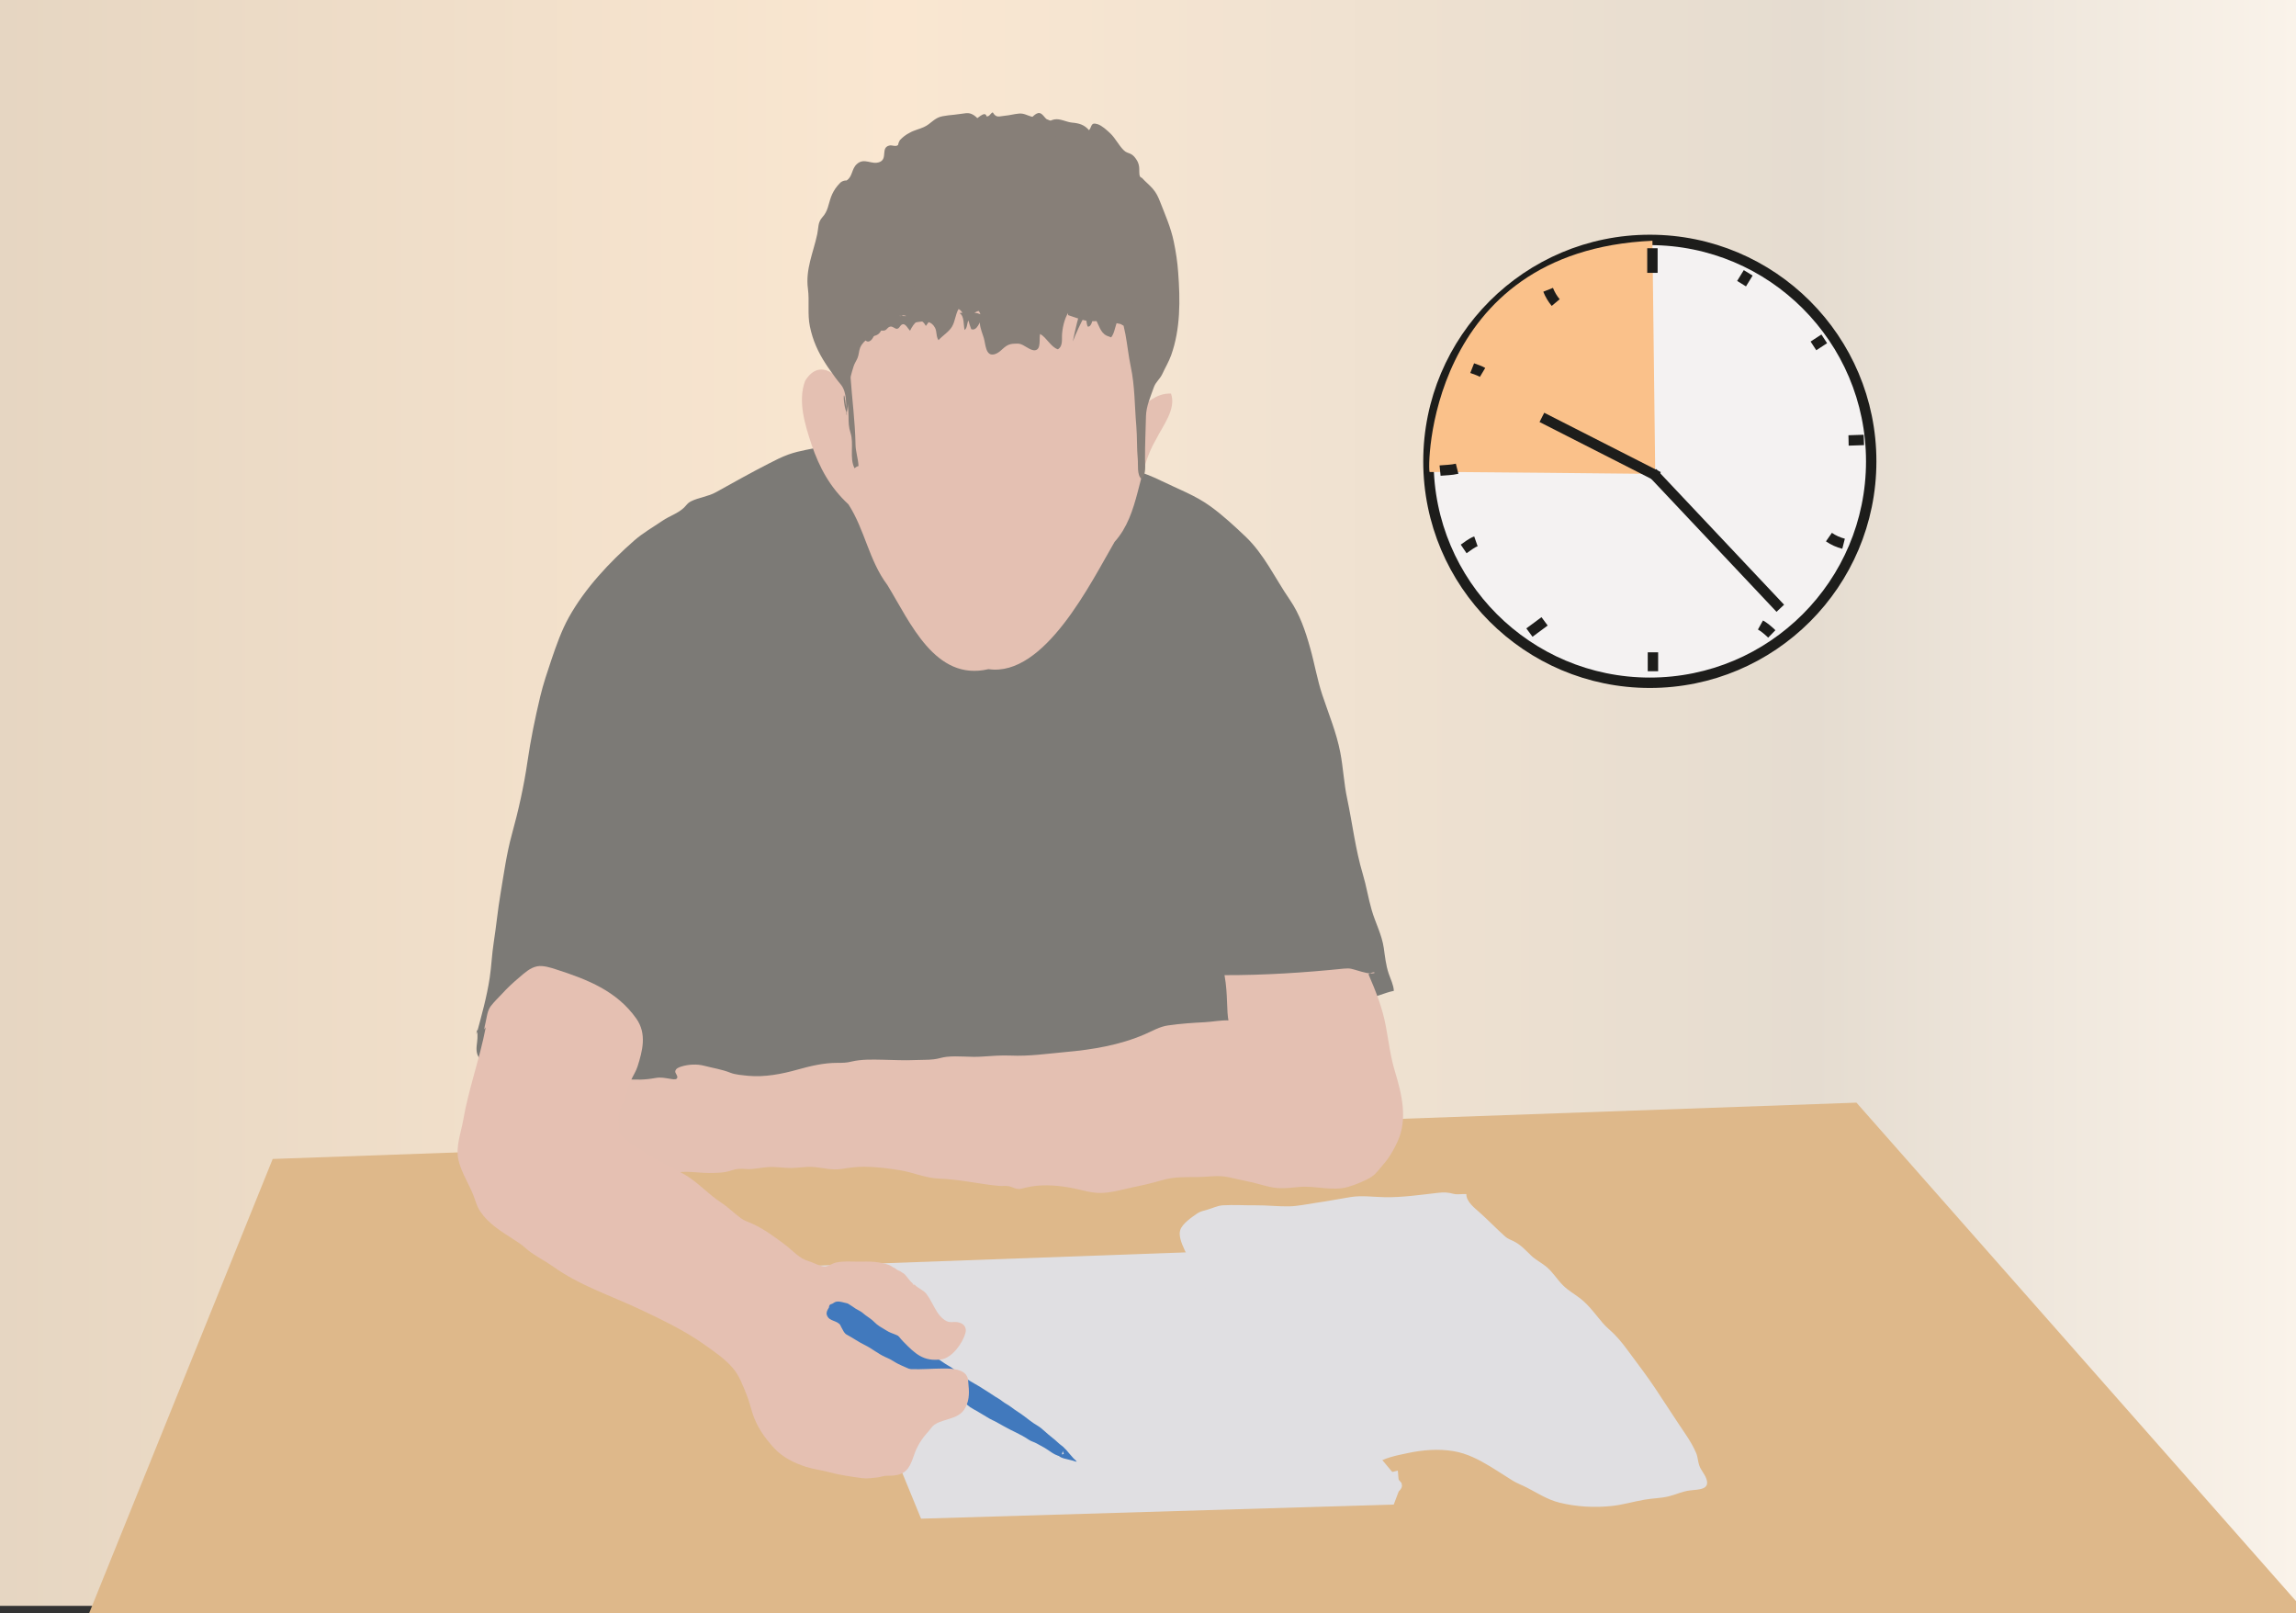 <?xml version="1.0" encoding="UTF-8"?>
<svg xmlns="http://www.w3.org/2000/svg" xmlns:xlink="http://www.w3.org/1999/xlink" id="Ebene_5" viewBox="0 0 221.01 155.25">
  <rect x="0" y="0" width="221.01" height="155.25" fill="#333333" stroke="none"/>
  <defs>
    <style>
      .cls-1 {
        fill: none;
      }

      .cls-1, .cls-2 {
        stroke: #1d1d1b;
        stroke-miterlimit: 10;
      }

      .cls-2 {
        fill: #f4f2f2;
      }

      .cls-3 {
        fill: #7c7a76;
      }

      .cls-4 {
        fill: #e5c0b2;
      }

      .cls-5 {
        fill: #e0dfe2;
      }

      .cls-6 {
        fill: #4179bd;
      }

      .cls-7 {
        fill: #877f78;
      }

      .cls-8 {
        fill: #fac18a;
      }

      .cls-9 {
        fill: url(#Neues_Verlaufsfeld_1);
      }

      .cls-10 {
        fill: #deb88a;
      }

      .cls-11 {
        fill: #e4c0b2;
      }
    </style>
    <linearGradient id="Neues_Verlaufsfeld_1" data-name="Neues Verlaufsfeld 1" x1="-243.87" y1="76.92" x2="221.01" y2="76.92" gradientUnits="userSpaceOnUse">
      <stop offset="0" stop-color="#dec4ab"></stop>
      <stop offset=".2" stop-color="#fae7d1"></stop>
      <stop offset=".43" stop-color="#dccdba"></stop>
      <stop offset=".71" stop-color="#fae7d1"></stop>
      <stop offset=".9" stop-color="#e5dcd0"></stop>
      <stop offset="1" stop-color="#faf3ea"></stop>
    </linearGradient>
  </defs>
  <rect id="Hintergrund" class="cls-9" x="-243.87" y="-.7" width="464.88" height="155.25"></rect>
  <path class="cls-10" d="M223.67,157.11l-44.97-50.99-152.45,5.42-18.5,45.77c6.97-.34,211.84.07,215.93-.19Z"></path>
  <circle class="cls-2" cx="158.81" cy="44.4" r="21.31"></circle>
  <path class="cls-8" d="M159.33,45.61s-21.47-.23-21.71-.18-.39-21.29,21.44-22.26"></path>
  <line class="cls-1" x1="171.37" y1="58.54" x2="159.06" y2="45.48"></line>
  <line class="cls-1" x1="159.64" y1="45.88" x2="148.42" y2="40.17"></line>
  <line class="cls-1" x1="159.06" y1="23.89" x2="159.06" y2="26.26"></line>
  <path class="cls-1" d="M159.11,62.78v1.82"></path>
  <path class="cls-1" d="M138.62,45.29c.5-.05,1.13-.05,1.64-.18"></path>
  <path class="cls-1" d="M179.41,42.34c-.49.02-.97.03-1.46.05.02,0,.04,0,1.46-.05Z"></path>
  <path class="cls-1" d="M141.71,35.43c.33.13.7.23,1,.41"></path>
  <path class="cls-1" d="M149.02,27.89c.18.45.42.86.73,1.23"></path>
  <path class="cls-1" d="M168.28,26.26l-.64,1.04"></path>
  <path class="cls-1" d="M175.6,32.61l-1.04.68"></path>
  <path class="cls-1" d="M140.89,52.83c.31-.21.78-.59,1.18-.73"></path>
  <path class="cls-1" d="M170.55,61.01c-.38-.37-.75-.67-1.09-.86"></path>
  <path class="cls-1" d="M177.46,52.33c-.51-.13-.98-.34-1.41-.64"></path>
  <polyline class="cls-5" points="116.31 120.45 78.67 121.81 88.66 146.16 134.16 144.8 134.93 142.76"></polyline>
  <path class="cls-5" d="M134.55,141.5l.1,1.16v.1c-.58,0-1.11-.06-1.68-.1-.38-.03-1.26-.01-1.43-.37-.25-.5.45-1.07.78-1.33.86-.66,2.14-.89,3.18-1.11,1.43-.31,2.96-.43,4.41-.19,1.32.22,2.45.82,3.58,1.5.71.43,1.38.88,2.09,1.32.45.28.93.45,1.38.68,1.03.53,1.98,1.16,3.13,1.45,1.64.41,3.43.51,5.12.32,1.05-.12,2.05-.42,3.09-.6.78-.14,1.56-.13,2.33-.32.69-.17,1.34-.49,2.05-.57.86-.1,1.99-.06,1.55-1.18-.17-.44-.52-.79-.67-1.25-.13-.38-.13-.8-.29-1.17-.25-.59-.62-1.22-.98-1.75-1.01-1.48-1.97-3-2.97-4.49-.75-1.12-1.56-2.19-2.37-3.28-.48-.65-.95-1.29-1.51-1.86-.38-.39-.81-.72-1.16-1.13-.66-.77-1.28-1.65-2.07-2.29-.58-.47-1.22-.8-1.77-1.35s-.96-1.25-1.57-1.76c-.47-.4-1.03-.66-1.48-1.09-.54-.52-1-1.04-1.68-1.38-.35-.18-.55-.21-.84-.47-.83-.74-1.6-1.55-2.43-2.29-.47-.42-1.31-1.05-1.29-1.78-.39-.03-.83.07-1.22-.02-.57-.15-.91-.17-1.51-.1-1.7.19-3.41.45-5.13.42-1.11-.02-2.2-.19-3.3-.01s-2.2.39-3.3.55c-.84.12-1.73.32-2.59.34-1.07.02-2.13-.11-3.21-.1s-2.12-.06-3.17,0c-.52.03-1,.28-1.5.42-.32.09-.7.17-.97.36-.51.35-1.44.98-1.64,1.6-.33,1.04,1.06,2.82.97,3.35,1.23,1.95,2.34,3.96,3.78,5.77.97,1.22,1.9,2.44,2.92,3.6,1.32,1.51,2.65,2.98,3.8,4.63,1.36,1.94,2.98,3.74,4.23,5.78.22.36.3.7.45,1.09.19.49.42.61.85.87.63.38,1.15.85,1.94.86.66,0,1.78-.41,2.22-.93s.02-.87-.48-1.09c-.74-.32-1.66-.34.27-.78Z"></path>
  <path class="cls-4" d="M88.8,133.23c.14-.35.53-1.11.56-1.6.02-.33.05-.65.06-.98.02-.67-.07-1.26-.25-1.9-.14-.49-.31-.96-.6-1.38-.45-.64-1.05-1.17-1.68-1.62-.66-.47-1.4-.91-2.18-1.15-.53-.16-1.07-.31-1.6-.47-.4-.12-.8-.23-1.21-.27-.84-.08-1.66-.19-2.49.04-.33.09-.65.18-.89.44-.22.23-.49.43-.69.68-.27.34-.43.67-.5,1.1-.01.36.04.71.15,1.04.1.41.23.82.4,1.21.14.37.29.74.49,1.09.21.35.44.69.68,1.01.24.37.52.71.85,1.01.36.31.76.6,1.18.83.31.17.66.3.99.44.49.21.98.42,1.48.61.67.25,1.38.41,2.08.56s1.42.29,2.15.29c.28,0,.56,0,.78-.19.1-.09.17-.26.26-.37.21-.26.23-.64-.01-.4Z"></path>
  <path class="cls-6" d="M81.67,126.13c-.38-.19-.74-.37-1.14-.46-.12-.03-.26-.07-.4-.05-.24.03-.34.22-.45.41-.06.11-.1.2-.11.32-.03.21.12.47.3.59.23.15.51.21.75.35.13.08.23.15.29.29.05.1.09.2.15.29.12.22.22.46.45.58.59.31,1.14.71,1.74,1,.68.33,1.27.84,1.96,1.15.17.08.35.15.51.24.26.14.5.31.77.44.48.24.98.42,1.45.67.71.39,1.38.86,2.07,1.27.52.31,1.02.67,1.54.97.24.14.47.31.7.47.21.15.43.27.65.4.17.1.33.25.49.37.2.14.42.24.62.36.42.24.83.5,1.24.74.19.11.39.19.58.29.27.15.54.29.81.45.78.45,1.63.77,2.37,1.28.24.17.54.23.8.38s.49.28.74.41c.46.26.87.66,1.39.78.07.02.1.03.17,0,.13-.06.11-.13.13-.25.02-.15.21-.35.15-.5-.07-.19-.34-.33-.48-.47-.22-.22-.47-.41-.71-.61-.21-.17-.41-.33-.6-.51-.13-.12-.28-.24-.41-.35-.21-.17-.45-.29-.67-.44-.29-.2-.57-.41-.85-.63-.43-.34-.92-.61-1.35-.95-.27-.21-.59-.35-.85-.56-.2-.17-.44-.29-.66-.43-.43-.29-.86-.56-1.29-.83-.48-.31-1-.57-1.48-.89-.39-.26-.78-.52-1.13-.84-.22-.2-.48-.34-.73-.49-.34-.2-.65-.44-.98-.65-.42-.27-.84-.57-1.29-.8-.61-.32-1.16-.74-1.78-1.04-.44-.21-.9-.44-1.35-.6-.31-.11-.57-.32-.85-.47-.2-.11-.37-.23-.55-.37-.14-.12-.27-.26-.41-.38-.28-.24-.61-.42-.89-.67s-.67-.37-.96-.61c-.12-.09-.25-.15-.37-.24-.18-.13-.27-.12-.47-.17-.32-.08-.7-.2-1,0-.08.05-.12.09-.21.12-.07.02-.13.03-.18.08-.09.09-.09.21-.11.33-.03.14-.09.25-.06.41.02.11.1.21.11.32.01.09,0,.17,1.85-.5Z"></path>
  <path class="cls-6" d="M101.8,139.99c.21.02.41,0,.6-.06-.08-.23-.2-.5-.19-.74.1,0,.23.17.31.24.17.15.3.35.46.52.13.13.24.29.37.42.11.1.22.19.3.3-.12.01-.25-.06-.36-.09-.19-.04-.4-.1-.6-.15-.39-.08-.69-.18-.89-.44Z"></path>
  <path class="cls-6" d="M101.78,140.12c.17-.18.54-.43.58-.69.01-.09-.02-.19-.58.69Z"></path>
  <path class="cls-3" d="M45.88,99.5c.49-1.82.98-3.56,1.26-5.4.17-1.14.21-2.29.39-3.43.24-1.53.38-3.07.64-4.6.32-1.91.59-3.91,1.1-5.76.63-2.28,1.16-4.64,1.5-6.99.31-2.14.74-4.22,1.24-6.32.28-1.16.68-2.35,1.06-3.48.48-1.41.98-2.85,1.71-4.15,1.55-2.77,3.89-5.26,6.26-7.34.83-.73,1.83-1.3,2.74-1.92.68-.46,1.5-.7,2.09-1.28.21-.21.33-.43.62-.57.77-.39,1.66-.46,2.43-.89,1.69-.94,3.35-1.87,5.07-2.75.63-.32,1.24-.64,1.91-.88,1.12-.4,2.24-.52,3.39-.79,1.27-.31,2.57-.51,3.85-.78,2.38-.5,4.74-.54,7.16-.65,1.21-.05,2.37.37,3.59.38,1.46,0,2.9.33,4.33.61,1.69.32,3.29.95,4.96,1.32,1.08.24,2.19.36,3.27.63,1.81.46,3.63.98,5.3,1.8s3.32,1.41,4.82,2.51c1.18.86,2.24,1.85,3.3,2.85,1.84,1.75,2.87,4.05,4.29,6.11.95,1.38,1.5,3.01,1.95,4.62.43,1.51.68,3.06,1.18,4.55.61,1.83,1.35,3.59,1.72,5.5.29,1.49.35,3,.67,4.48.51,2.42.79,4.87,1.5,7.24.34,1.13.52,2.3.85,3.44.36,1.26.98,2.37,1.17,3.67.12.84.2,1.65.47,2.46.18.54.47,1.09.5,1.67-1.01.21-1.87.69-2.92.81-1.25.15-2.44.56-3.66.89-1.53.42-3.1.77-4.7.61-.67-.07-1.3-.25-1.99-.18-.25.03-.86.03-1.03.21-.2.21.07.68.13.91.26,1.1.53,2.22.67,3.34.33,2.59.92,5.11,1.36,7.68.15.89,0,1.8-.19,2.68-.73.39-2.25-.83-3.11-.85-.41,0-.82.02-1.23,0-.8-.02-1.52-.31-2.28-.54-1.84-.55-3.59-1.37-5.44-1.92-1.66-.5-3.51-.92-5.25-.94-.62,0-1.17.13-1.78.19-1.32.14-2.66.18-3.98.28-.82.06-1.65,0-2.47.05-1.17.07-2.07-.09-3.23-.3-1.46-.26-2.92-.2-4.38-.4-1.93-.25-3.78-.9-5.68-1.28-1.39-.27-2.76-.59-4.12-.95-.32-.08-.56-.15-.89-.09-.3.05-.58.21-.89.26-.39.07-.81.07-1.21.11-1.09.13-2.16.28-3.27.28-.8,0-1.57.03-2.35.1-.55.05-.94.12-1.48.28-.65.19-1.4.37-2.08.4-.8.04-1.4.19-2.14.46-.66.24-1.37.44-2.05.58-.61.12-1.17.4-1.78.52-.55.11-1.1.09-1.66.09-1.28,0-2.58.07-3.83-.19-.72-.15-1.37-.47-2.11-.56-.53-.07-1.01-.2-1.52-.35-1.3-.39-2.22-1-3.39-1.73-.63-.39-1.06-.78-1.29-1.49-.2-.62-.14-1.26-.43-1.84-.17-.34-.46-.67-.58-1.04-.16-.51,0-1.01.02-1.53.02-.62-.04-1.23-.1-.38Z"></path>
  <path class="cls-11" d="M81.58,38.09c-.58-2-2.7-3.73-4.08-1.43-.73,1.93-.01,4.23.61,6.1.77,2.27,1.8,4.15,3.56,5.78,1.58,2.44,1.97,5.4,3.74,7.75,2.19,3.57,4.59,9.32,9.74,8.11,5.4.78,9.87-8.35,12.14-12.25,2.46-2.73,2.14-6.79,4-9.88.63-1.28,1.96-2.9,1.43-4.39-3.01-.14-3.54,4.65-3.55-3.74.15-5.15-2.1-9.12-7.6-9.47-6.95-1.48-14.87.69-18.77,6.94-1.67,2.12-.54,4.62-1.23,6.48Z"></path>
  <path class="cls-7" d="M81.48,39.93c-.06-.91.08-2.11-.51-2.88-.18-.23-.37-.44-.54-.68-.31-.45-.65-.88-.94-1.34-.75-1.15-1.25-2.26-1.53-3.61-.25-1.17-.03-2.44-.19-3.63-.25-1.87.52-3.48.9-5.27.13-.63.04-1.1.48-1.6.56-.61.57-1.22.85-1.98.15-.39.33-.71.6-1.04l.3-.33c.17-.14.37-.21.59-.2.58-.36.47-1.1.98-1.57.74-.68,1.43.11,2.21-.21s.08-1.37.91-1.58c.3-.08.6.15.85-.05.03-.17.09-.32.18-.47.27-.29.58-.53.94-.71.45-.26.91-.34,1.37-.55.68-.3.99-.89,1.78-1.04.37-.07.78-.12,1.15-.15s.81-.12,1.16-.15c.79-.05,1.19.66,1.69,1.21.09-.07.25-.33.33-.36.45-.19.59.27.98.44.33.13.5-.01.8.24.21.17.35.59.4.84.28.04.32-.14.43-.43.16-.42.2-.59.62-.8.33-.16.52-.19.79-.45.2-.19.63-.75,1-.7.28.04.5.46.72.62.36.26.26.07.74-.01.54-.09,1.13.26,1.67.31.67.06,1.17.19,1.64.73.3-.35.14-.79.82-.58.43.14.9.58,1.23.89.49.47.79,1.12,1.27,1.6.25.25.37.23.66.36.27.12.46.36.62.62.13.21.18.39.22.63s-.03.73.09.94c.07.12.14.08.2.15.31.35.69.64,1.01,1.01.37.43.51.75.72,1.27.49,1.26,1.03,2.47,1.31,3.81.21,1,.36,1.98.43,2.99.2,2.66.23,5.44-.68,7.98-.22.61-.58,1.21-.85,1.8-.21.46-.63.77-.8,1.24-.32.91-.75,1.86-.77,2.83-.03,1.37-.1,2.75-.09,4.11,0,.6.13,1.45-.33,1.92-.47-.35-.32-1.42-.37-1.91-.1-1.05-.05-2.12-.14-3.19-.17-1.93-.13-3.82-.54-5.74-.42-1.98-.42-4.27-1.55-6-.37-.56-1.15-2.23-2.1-1.64-.34.21-.45.82-.52,1.17-.13.62-.24,1.07-.55,1.62-.36.07-.76-.46-1.1-.58-.48.56-.71,1.49-.78,2.23-.06.56.12,1.23-.41,1.56-.68-.22-1.07-1.12-1.71-1.48-.12.43.13,1.49-.48,1.57-.48.07-1.06-.57-1.56-.63-.18-.02-.64,0-.79.04-.65.14-.94.8-1.54.97-.89.26-.87-.97-1.05-1.56-.13-.43-.35-.94-.38-1.4-.03-.39.21-.88-.12-1.2-.38.05-.8.58-1.11.78-.3-.25-.48-.83-.82-.97-.31.53-.32,1.16-.62,1.68s-.92.88-1.31,1.32c-.25-.34-.14-.83-.34-1.2-.34-.63-.89-.65-1.55-.56-.61.08-.46.14-.8-.25-.27-.31-.55-.43-.99-.35s-1.08.45-1.4.75c-.29.28-.41.8-.72,1.03-.33.24-.64.15-.98.41-.31.23-.61.52-.76.89-.13.32-.12.69-.26,1.01-.12.28-.29.51-.38.81-.2.63-.39,1.31-.45,1.97-.08.83-.03,1.67-.21,2.49-.18-.43-.23-.86-.28-1.32-.03-.31.05-1.1.3,1.48Z"></path>
  <path class="cls-7" d="M90.02,29.31c-.12.78-.42,1.46-.9,2.06-.55-1.04-1.16-.29-1.52.46-.17-.15-.4-.64-.66-.63-.29.02-.32.39-.57.44-.21.04-.41-.24-.65-.21-.28.04-.3.25-.51.35-.19.09-.42-.01-.61.06-.47.18-.51.83-.9,1-.37.17-.5-.33-.79-.46-.08.05-.14.11-.18.19-.22-.44-.3-.94.79-2.01.59.19,1.16.17,1.7-.05-.09-.63.74-.35,1.07-.25.26.08.29.26.59.09.26-.15.3-.67.52-.88.5.13,2.73-.95,2-1.71-.52-.53-1.88.2-2.34.45-.65.35-1.19.92-1.58,1.54.21.44.92.77,1.33.56s.85-1.14.92-1.58c-.8-.69-3.32,1.69-.58,1.69.97,0,2.57-1.21,1.75-2.33s-2.5-.27,1.12,1.22Z"></path>
  <path class="cls-7" d="M92.35,30.13c.5.27.38,1.16.5,1.63.28-.2.21-.63.37-.92.07.28.16.56.27.84.59.22.8-.78,1.13-1.09.15.29.26.59.33.9.3-.02.5-1.8-2.6-1.36Z"></path>
  <path class="cls-7" d="M102.82,30.33c1.39.45,1.78.7,2.99.54.26-.03.42-.07.69-.01.36.08.73.18,1.1.27.58.13,1.02.2,1.59.07.15-.03.34-.14.5-.1.28.07.31.45.68.48.6-.63.27-1.86-.35-2.45-.49-.47-1.44-.7-2.08-.61-.58.08-1.13.57-1.43-.15-.22-.52-.2-1.07-.8-1.35-.97-.45-1.67.32-2.22,1.05-.26.34-.86.73-.93,1.15.15,0,.12-.11.26,1.1Z"></path>
  <path class="cls-7" d="M104.18,29.26c-.37,1.18-.67,2.38-.91,3.6.33-.84.7-1.66,1.14-2.45.21.3.14.68.29,1.02.38.07.48-.72.56-.97.46.51.53,1.3,1.06,1.72.17.14.44.21.64.29.4-.51.36-1.25.71-1.73.17.24.16.55.54.6.27.03.77-.4.92-.54.09-.09.21-.05.28-.15.18-.29-.06-.97-.21-1.17-.72-.93-2.53-1.88-3.73-1.86-1.04.02-2.57,1.3-1.29,1.65Z"></path>
  <path class="cls-7" d="M81.87,36.25c.15,2.18.44,4.32.48,6.5.01.72.26,1.4.29,2.1-.15.04-.27.11-.38.22-.52-.99-.04-2.33-.39-3.41-.18-.55-.19-1.02-.19-1.59,0-1.43-.5-2.88.19-3.83Z"></path>
  <path class="cls-7" d="M91.76,13.35c.43-.78.95-1.48,1.58-2.09.04.17.14.3.29.39.33-.07,1.19-1.1,1.34-.45.3.02.33-.26.59-.39.35.59.62.37,1.16.33.47-.04.9-.17,1.37-.21s.77.17,1.19.29c.62.17,1.58.11,2.09.58.3.28.26,1.02.3,1.4.1.97.53,1.89,0,2.83-.57,1.01-1.7,1.2-2.77,1.41-.61.12-1.19.28-1.81.29-.74,0-1.04-.12-1.63-.47-.52-.31-1.71-.22-2.04-.76-.41-.67.13-1.62-.48-2.31-.18-.2-.35-.18-.56-.33-.27-.19-.28-.55-.6-.5Z"></path>
  <path class="cls-11" d="M131.73,93.77c.7,1.61,1.32,3.18,1.65,4.9.29,1.52.45,2.98.9,4.46.65,2.15,1.24,4.56.26,6.71-.37.81-.81,1.58-1.4,2.25-.34.38-.68.89-1.12,1.17-.61.39-1.52.75-2.22.96-1.55.46-3.21-.14-4.77.02-.6.06-1.17.12-1.77.11-.96-.01-1.78-.34-2.7-.55-.76-.17-1.53-.33-2.29-.5-1.01-.23-2.03-.02-3.05-.02-1.16.01-2.23-.03-3.35.3-.92.27-1.82.48-2.75.67-1.09.22-2.22.59-3.34.56-.99-.03-1.87-.36-2.83-.52-1.41-.24-2.87-.33-4.27.02-.32.08-.51.17-.86.09-.25-.06-.47-.2-.73-.24-.32-.05-.65,0-.97-.03-1.93-.19-3.78-.63-5.72-.7-1.29-.04-2.47-.59-3.74-.8-1.16-.19-2.31-.33-3.48-.34-.74,0-1.42.09-2.15.21-.98.15-1.81-.12-2.78-.19-.69-.05-1.41.1-2.1.1s-1.47-.13-2.18-.09-1.42.24-2.16.19c-.51-.04-.86-.05-1.36.12-.74.26-1.4.25-2.18.26-1.12,0-2.26-.25-3.37,0-.44.1-.75.23-1.2.22-.41-.01-.81-.03-1.22-.03-1.37,0-2.19-.43-3.15-1.44-.53-.56-1.02-1.21-1.5-1.81-.35-.44-.62-.99-.74-1.56-.12-.61.09-1.18.29-1.76.26-.73.47-1.54.95-2.17s1.12-.53,1.87-.48c1.05.07,1.85.08,2.88-.11.55-.1.91,0,1.45.08.14.02.5.11.62-.03.18-.21-.18-.49-.15-.7.05-.27.32-.37.6-.46.68-.21,1.5-.25,2.18-.07.84.22,1.72.35,2.52.67.5.2,1.2.24,1.75.3,1.54.14,3.2-.17,4.69-.59,1.29-.36,2.53-.66,3.88-.66.47,0,.87,0,1.33-.12.98-.23,1.98-.2,2.99-.18,1.07.02,2.12.08,3.19.03.58-.03,1.17,0,1.75-.07.42-.04.82-.2,1.24-.24,1.1-.12,2.26.06,3.37-.02.94-.06,1.85-.14,2.79-.1,1.8.08,3.49-.18,5.28-.34,2.61-.23,5.25-.67,7.66-1.72.73-.32,1.42-.73,2.21-.84,1.17-.17,2.35-.25,3.53-.31.77-.04,1.63-.22,2.4-.17,0,.08-.02.13-.08.17-.25-1.14-.06-2.59-.41-4.53,3.84.01,7.69-.24,11.51-.63.61-.06.77.04,1.34.2.4.11,1.25.4,1.62.2-.07-.05-.14-.11-.6.13Z"></path>
  <path class="cls-4" d="M46.75,98.91c-.57,2.98-1.64,5.87-2.16,8.88-.22,1.27-.76,2.59-.45,3.89s1.11,2.4,1.54,3.66c.24.71.36,1.05.84,1.64.95,1.17,2.27,1.84,3.49,2.68.37.25.68.57,1.03.83.71.51,1.5.9,2.21,1.41,2.55,1.83,5.66,2.83,8.48,4.17,2.12,1.01,4.2,2,6.11,3.36.94.67,1.95,1.35,2.7,2.23.64.76.95,1.65,1.32,2.55.24.58.38,1.19.57,1.79.44,1.34,1.12,2.3,2.07,3.35.82.9,1.92,1.44,3.08,1.82.72.23,1.48.31,2.21.51,1.03.28,2.16.44,3.21.58.47.06,1-.02,1.47-.07.23-.03.48-.12.72-.15.3-.03.64,0,.95-.05,1.21-.15,1.49-.93,1.85-1.97.28-.82.74-1.57,1.34-2.21.2-.22.36-.5.6-.68.3-.22.74-.36,1.1-.47.63-.2,1.37-.38,1.77-.98.48-.73.52-1.51.43-2.34-.04-.4,0-.72-.26-1.05-.48-.6-1.67-.59-2.31-.58-1.82.01-4.08.35-5.68-.61-1.45-.86-3.19-1.5-4.37-2.73-.49-.51-1.97-2.06-1.57-2.85.52-1.04,2.25-.75,3.12-.53,1.1.28,2.24,1.19,3.03,1.96.68.67,1.11,1.51,1.78,2.19,1.13,1.15,1.92,1.92,3.63,1.69,1.05-.14,2.06-1.56,2.33-2.53.13-.48-.07-.85-.58-1.01-.58-.18-.88.14-1.45-.27s-.86-1.03-1.19-1.63c-.15-.29-.34-.6-.53-.86-.32-.41-.82-.53-1.14-.9-.28.07-.48.35-.74.48-.46-.35-.74-1.2-1.07-1.7-.16-.24-.19-.39-.41-.54-.3-.2-.87-.31-1.22-.37-.52-.09-1.07-.09-1.59-.08-.77.02-1.81-.08-2.55.09-.33.07-.71.37-1.05.38-.46.01-1.07-.37-1.54-.5-.97-.28-1.54-1.03-2.32-1.61-.99-.74-1.97-1.47-3.09-1.99-.4-.18-.8-.29-1.16-.56-.65-.48-1.19-1.04-1.87-1.48-1.33-.86-2.37-2.12-3.78-2.85-1.47-.77-2.92-1.5-4.29-2.46-.47-.33-1.32-.82-1.67-1.3-.17-.24-.12-.22-.14-.55-.04-.94-.08-1.36.36-2.3.36-.75.49-1.54.82-2.3.21-.47.48-.86.64-1.35.47-1.49.92-3.14-.12-4.61-1.88-2.66-4.7-3.76-7.71-4.73-.52-.17-1.26-.41-1.83-.3-.69.13-1.23.65-1.75,1.09-.57.48-1.12.99-1.62,1.54-.36.38-.77.78-1.09,1.19-.35.46-.39,1.09-.52,1.64-.09.38-.19.84,0,.43Z"></path>
  <path class="cls-4" d="M88.09,123.88c-.11-.17-.22-.38-.39-.51-.05-.04-.08-.08-.12-.13-.1-.12-.2-.24-.3-.37s-.21-.27-.35-.34-.24-.18-.38-.23c-.11-.04-.18-.07-.28-.15-.12-.1-.25-.19-.42-.2s-.22.1-.29.23c-.1.19-.1.4-.08.6.03.35.08.68.2,1,.13.35.3.67.58.92.22.19.55.19.83.22.14.02.21.04.34,0,.07-.02.13-.05.2-.08.32-.16.47-.52.37-.86-.02-.08-.04-.15-.08-.22-.06-.12-.06-.22.17.11Z"></path>
  <path class="cls-1" d="M148.68,59.8l-1.46,1.08"></path>
</svg>
